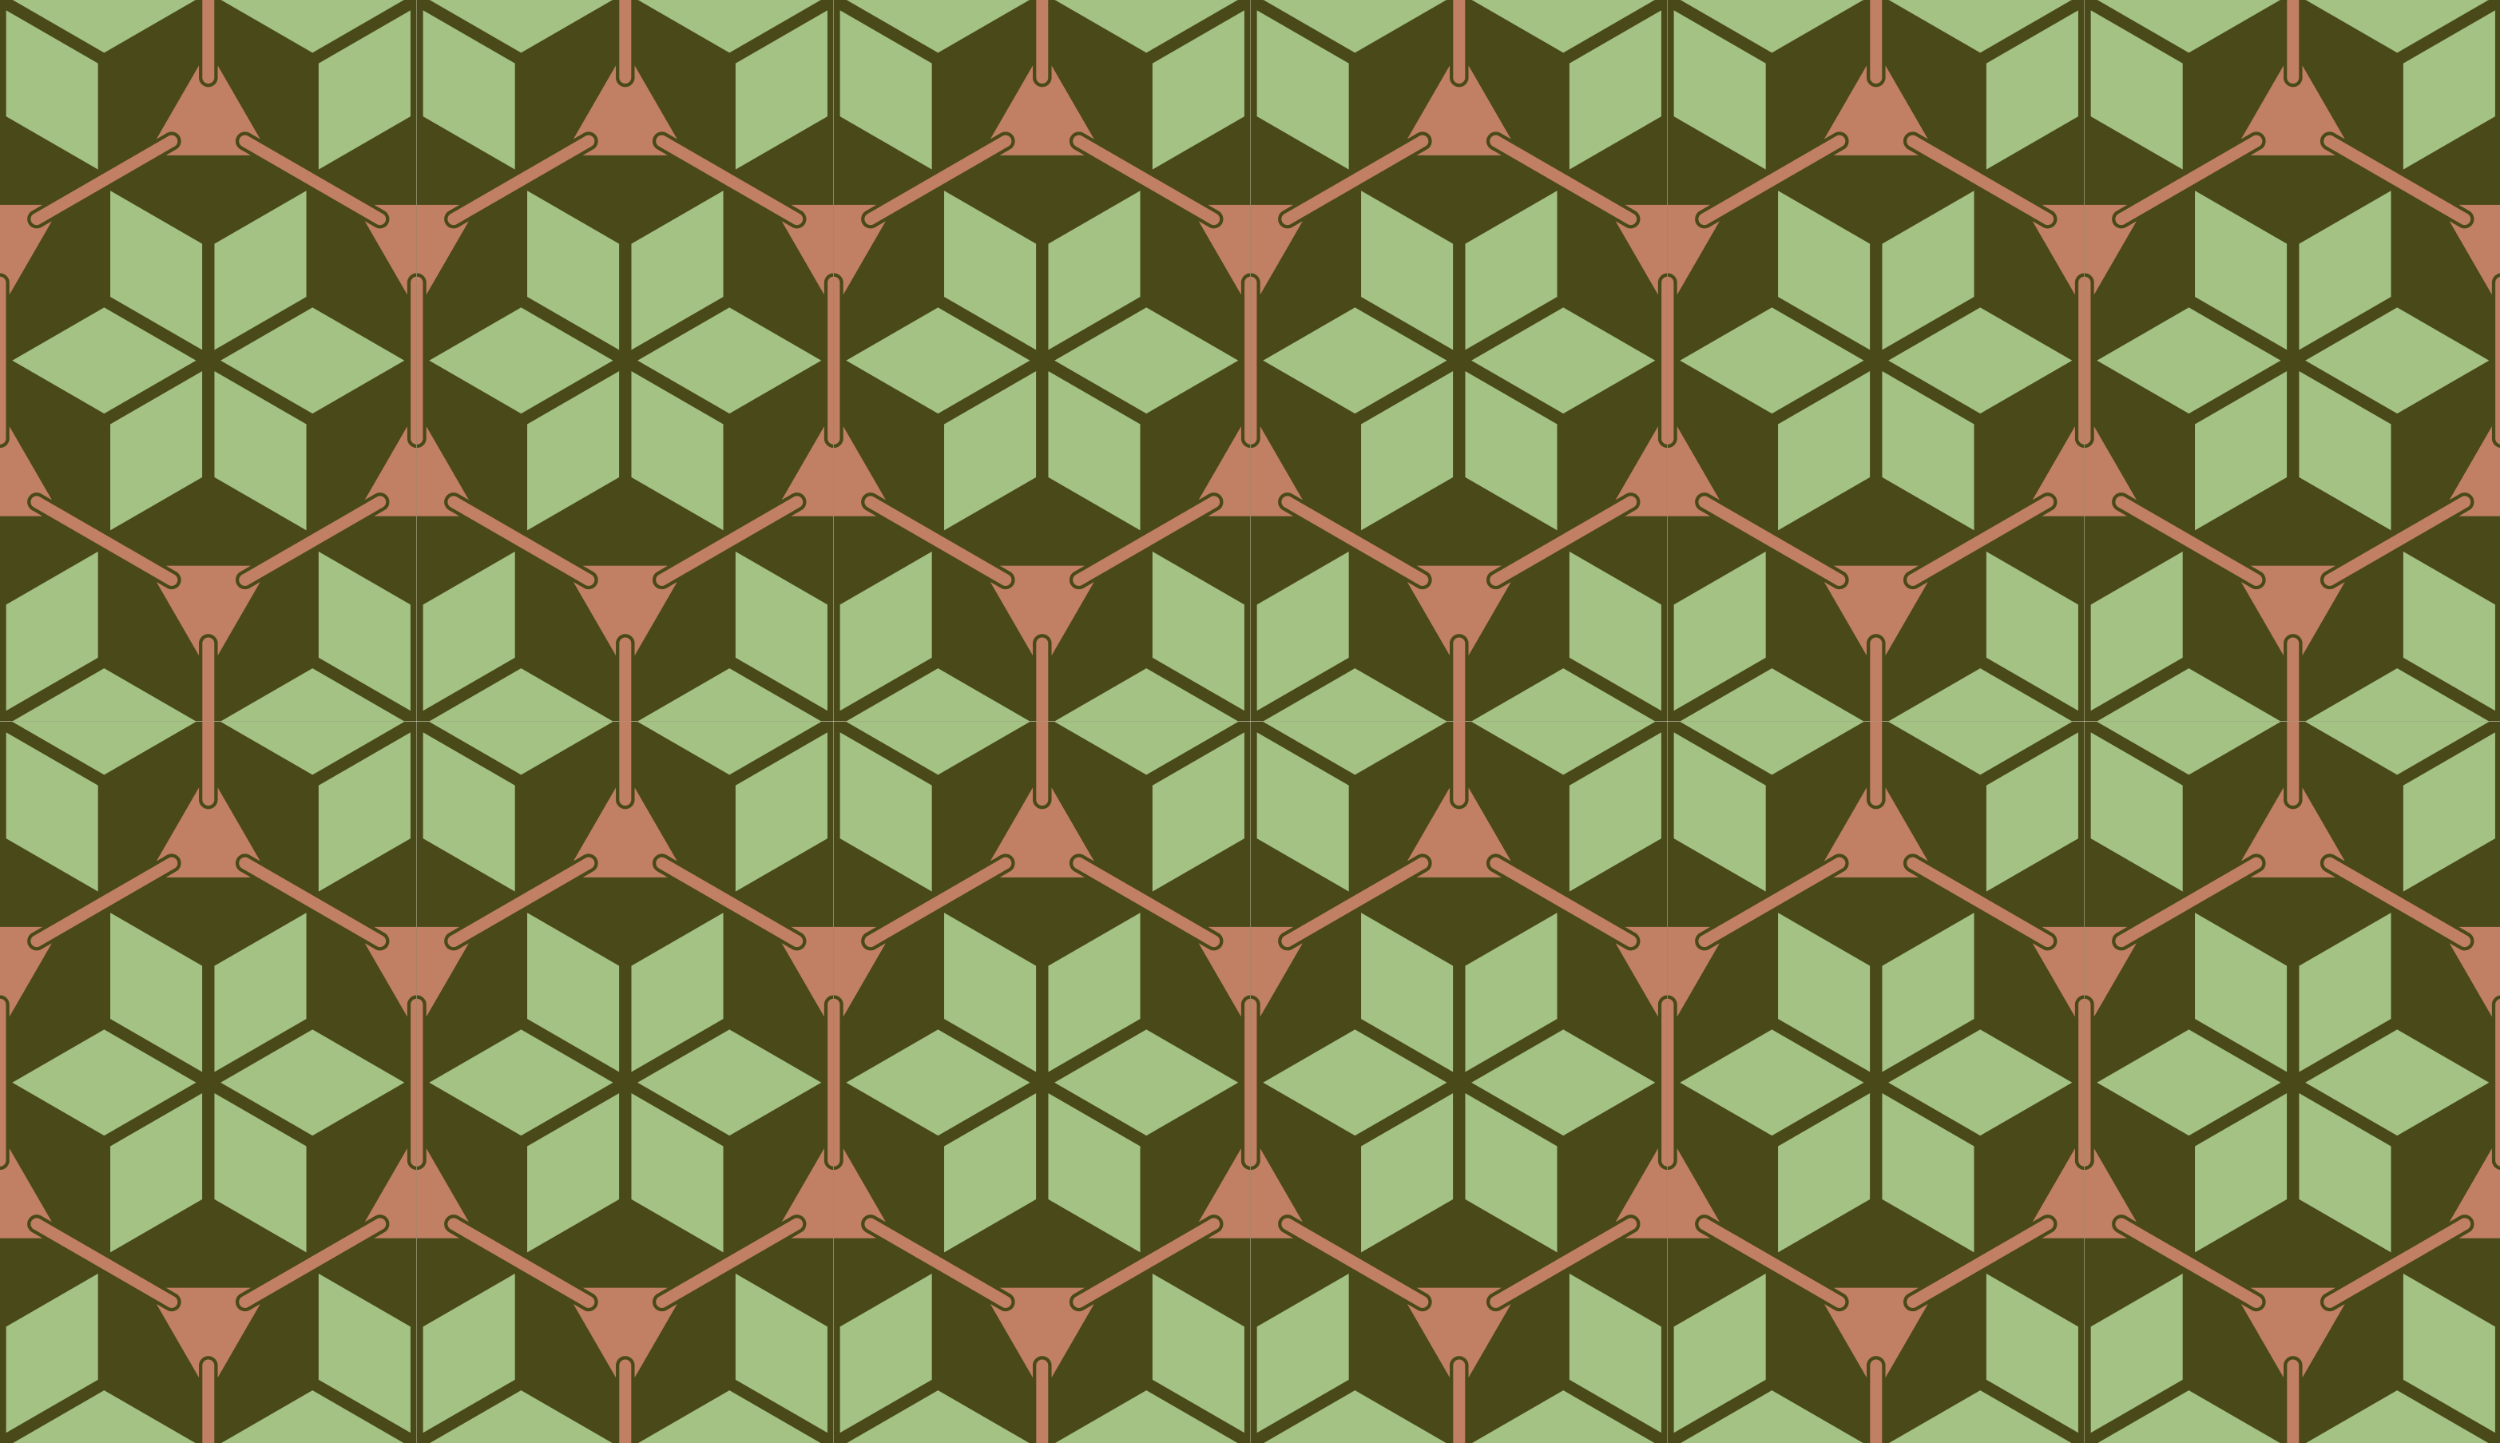 <?xml version="1.0" encoding="UTF-8" standalone="no"?>
<svg id="svg2" xmlns:rdf="http://www.w3.org/1999/02/22-rdf-syntax-ns#" xmlns="http://www.w3.org/2000/svg" height="510mm" width="883.35mm" version="1.1" xmlns:cc="http://creativecommons.org/ns#" xmlns:dc="http://purl.org/dc/elements/1.1/" viewBox="0 0 3129.968 1807.087">
<defs id="defs4">
<pattern id="pattern5318" width="521.666" patternUnits="userSpaceOnUse" patternTransform="translate(4418.8 -2685.8)" height="903.535">
<g id="g5313" transform="translate(-4418.8 2685.8)">
<rect id="rect5310" height="903.54" width="521.66" y="-2685.8" x="4418.8" fill="#494919"/>
<path id="path5296" d="m4434.1-2685.8 115.07 66.438 115.07-66.438h-230.14zm260.83 0 115.07 66.438 115.07-66.438h-230.14zm-268.5 13.287v132.88l115.07 66.438v-132.88l-115.07-66.438zm506.32 0-115.07 66.438v132.88l115.07-66.438v-132.88zm-375.9 225.88v132.87l115.07 66.438v-132.87l-115.07-66.438zm245.49 0-115.07 66.438v132.87l115.07-66.438v-132.87zm-253.16 146.16-115.07 66.438 115.07 66.438 115.07-66.438-115.07-66.438zm260.83 0-115.07 66.438 115.07 66.438 115.07-66.438-115.07-66.438zm-138.09 79.725-115.07 66.438v132.87l115.07-66.436v-132.88zm15.344 0v132.88l115.07 66.436v-132.87l-115.07-66.438zm-145.76 225.88-115.07 66.438v132.87l115.07-66.438v-132.87zm276.17 0v132.87l115.07 66.438v-132.87l-115.07-66.438zm-268.5 146.16-115.07 66.438h230.14l-115.07-66.438zm260.83 0-115.07 66.438h230.14l-115.07-66.438z" fill-rule="evenodd" fill="#a4c283"/>
<path id="path5294" d="m4672.1-2685.8v97.442a7.501 7.501 0 1 0 15 0v-97.442h-15zm-4.23 82.328-53.234 92.203c2.116-1.223 4.233-2.443 6.35-3.666 2.426-1.216 4.733-2.939 7.213-4.133a11.737 11.737 0 0 1 0.234 -0.109c0.16-0.075 0.322-0.147 0.484-0.217a11.737 11.737 0 0 1 0.561 -0.232c1.37-0.528 2.805-0.852 4.351-0.807 3.448 0.035 6.837 1.674 8.979 4.381 4.333 5.052 3.034 13.571-2.594 17.117-0.089 0.051-0.179 0.103-0.268 0.154a11.737 11.737 0 0 1 -1.051 0.607c-4.182 2.42-8.367 4.837-12.549 7.256h106.47c-3.849-2.221-7.698-4.445-11.547-6.666-4.103-1.882-7.33-5.867-7.457-10.494-0.542-6.569 5.377-12.669 11.955-12.354 1.708 0.033 3.408 0.443 4.941 1.195 0.122 0.07 0.243 0.142 0.365 0.213a11.737 11.737 0 0 1 0.646 0.371c4.289 2.47 8.577 4.947 12.865 7.418l-53.236-92.209v14.084c0.572 5.98-3.931 11.934-9.943 12.709-6.542 1.226-13.271-4.159-13.527-10.807-0-0.142 0-0.284 0-0.426a11.737 11.737 0 0 1 -0.016 -0.476 11.737 11.737 0 0 1 0.016 -0.326c-0.01-4.929-0.01-9.858-0.01-14.787zm-33.965 87.287a7.501 7.501 0 0 0 -4.084 1.055l-168.77 97.441a7.501 7.501 0 1 0 7.5 12.99l168.77-97.441a7.501 7.501 0 0 0 -3.416 -14.045zm91.916 0a7.501 7.501 0 0 0 -3.941 14.045l168.77 97.441a7.501 7.501 0 1 0 7.5 -12.992l-168.77-97.439a7.501 7.501 0 0 0 -3.559 -1.055zm161.39 87.272c4.066 2.347 8.133 4.695 12.199 7.041 5.455 2.493 8.352 9.357 6.029 14.945-2.201 6.28-10.221 9.427-16.111 6.334-0.129-0.074-0.258-0.149-0.387-0.223a11.737 11.737 0 0 1 -0.596 -0.344c-4.301-2.477-8.6-4.959-12.9-7.438l53.236 92.207v-14.582c-0.449-6.338 4.986-12.304 11.359-12.348 0.131-0.01 0.261-0.01 0.391-0.01v-85.586h-53.219zm-468.44 0v85.584c6.026-0.084 11.413 4.911 11.719 10.955 0 0.137 0 0.274 0 0.41a11.737 11.737 0 0 1 0.018 0.49 11.737 11.737 0 0 1 -0.018 0.336c0.01 4.926 0.01 9.853 0.01 14.779l53.236-92.205c-4.137 2.389-8.275 4.778-12.412 7.168-4.938 3.419-12.322 2.29-15.9-2.568-4.159-5.076-2.818-13.417 2.728-16.928 0.086-0.05 0.174-0.101 0.26-0.15a11.737 11.737 0 0 1 1.072 -0.619c4.179-2.419 8.361-4.834 12.541-7.252h-53.254zm0 89.836v210.08a7.501 7.501 0 0 0 7.5 -7.602v-194.88a7.501 7.501 0 0 0 -7.5 -7.601zm521.55 0a7.501 7.501 0 0 0 -7.387 7.605v194.88a7.501 7.501 0 0 0 7.5 7.604v-210.09a7.501 7.501 0 0 0 -0.113 0zm-11.617 187.37-53.236 92.207c2.117-1.223 4.235-2.445 6.352-3.668 2.424-1.215 4.73-2.934 7.207-4.127a11.737 11.737 0 0 1 0.272 -0.129c0.142-0.066 0.286-0.131 0.43-0.193a11.737 11.737 0 0 1 0.59 -0.244c1.368-0.527 2.8-0.849 4.344-0.805 3.449 0.034 6.84 1.673 8.982 4.381 4.336 5.053 3.03 13.57-2.596 17.117-0.092 0.053-0.185 0.107-0.277 0.16a11.737 11.737 0 0 1 -0.748 0.434c-4.279 2.476-8.56 4.947-12.84 7.422h53.252v-85.557c-5.92 0.05-11.489-4.944-11.721-10.98-0-0.142 0-0.284 0-0.426a11.737 11.737 0 0 1 -0.016 -0.477 11.737 11.737 0 0 1 0.016 -0.326c-0.01-4.93-0.01-9.859-0.01-14.789zm-498.18 0.031v14.084c0.575 5.98-3.932 11.932-9.941 12.709-0.603 0.113-1.208 0.169-1.809 0.174v85.557h53.215c-3.849-2.221-7.696-4.444-11.545-6.664-4.104-1.881-7.332-5.868-7.459-10.494-0.54-6.568 5.378-12.672 11.957-12.355 1.709 0.032 3.407 0.447 4.941 1.199 0.125 0.072 0.251 0.144 0.377 0.217a11.737 11.737 0 0 1 0.606 0.348c4.299 2.476 8.594 4.956 12.893 7.434l-53.234-92.207zm34.471 87.258a7.501 7.501 0 0 0 -3.941 14.045l168.77 97.441a7.501 7.501 0 1 0 7.5 -12.99l-168.77-97.441a7.501 7.501 0 0 0 -3.559 -1.055zm429.75 0a7.501 7.501 0 0 0 -4.084 1.057l-168.77 97.439a7.501 7.501 0 1 0 7.5 12.99l168.77-97.44a7.501 7.501 0 0 0 -3.416 -14.047zm-268.35 87.272c4.139 2.389 8.277 4.778 12.416 7.166 5.445 2.567 8.166 9.546 5.731 15.082-2.328 6.139-10.233 9.125-16.039 6.068-0.133-0.077-0.267-0.154-0.4-0.231a11.737 11.737 0 0 1 -0.514 -0.297c-4.32-2.488-8.638-4.979-12.957-7.469l53.232 92.203v-14.582c-0.451-6.34 4.988-12.305 11.361-12.348 6.182-0.311 11.797 4.771 12.109 10.945 0 0.137 0 0.274 0 0.41a11.737 11.737 0 0 1 0.018 0.492 11.737 11.737 0 0 1 -0.016 0.334c0.01 4.926 0.01 9.853 0.01 14.779l53.232-92.203c-4.065 2.348-8.129 4.693-12.193 7.041-4.895 3.491-12.312 2.564-15.988-2.262-4.326-5.055-3.026-13.573 2.607-17.115 0.089-0.051 0.177-0.103 0.266-0.154a11.737 11.737 0 0 1 1.033 -0.598c0.01 0 0.011-0.01 0.016-0.01 4.182-2.42 8.366-4.837 12.549-7.256h-106.47zm53.105 89.838a7.501 7.501 0 0 0 -7.387 7.606v97.439h15v-97.439a7.501 7.501 0 0 0 -7.613 -7.606z" fill-rule="evenodd" fill="#c18064"/>
</g>
</pattern>
</defs>
<g id="layer1" transform="translate(-4418.8 3589.4)">
<rect id="rect4517" height="1807.1" width="3130" y="-3589.4" x="4418.8" fill="url(#pattern5318)"/>
</g>
</svg>
